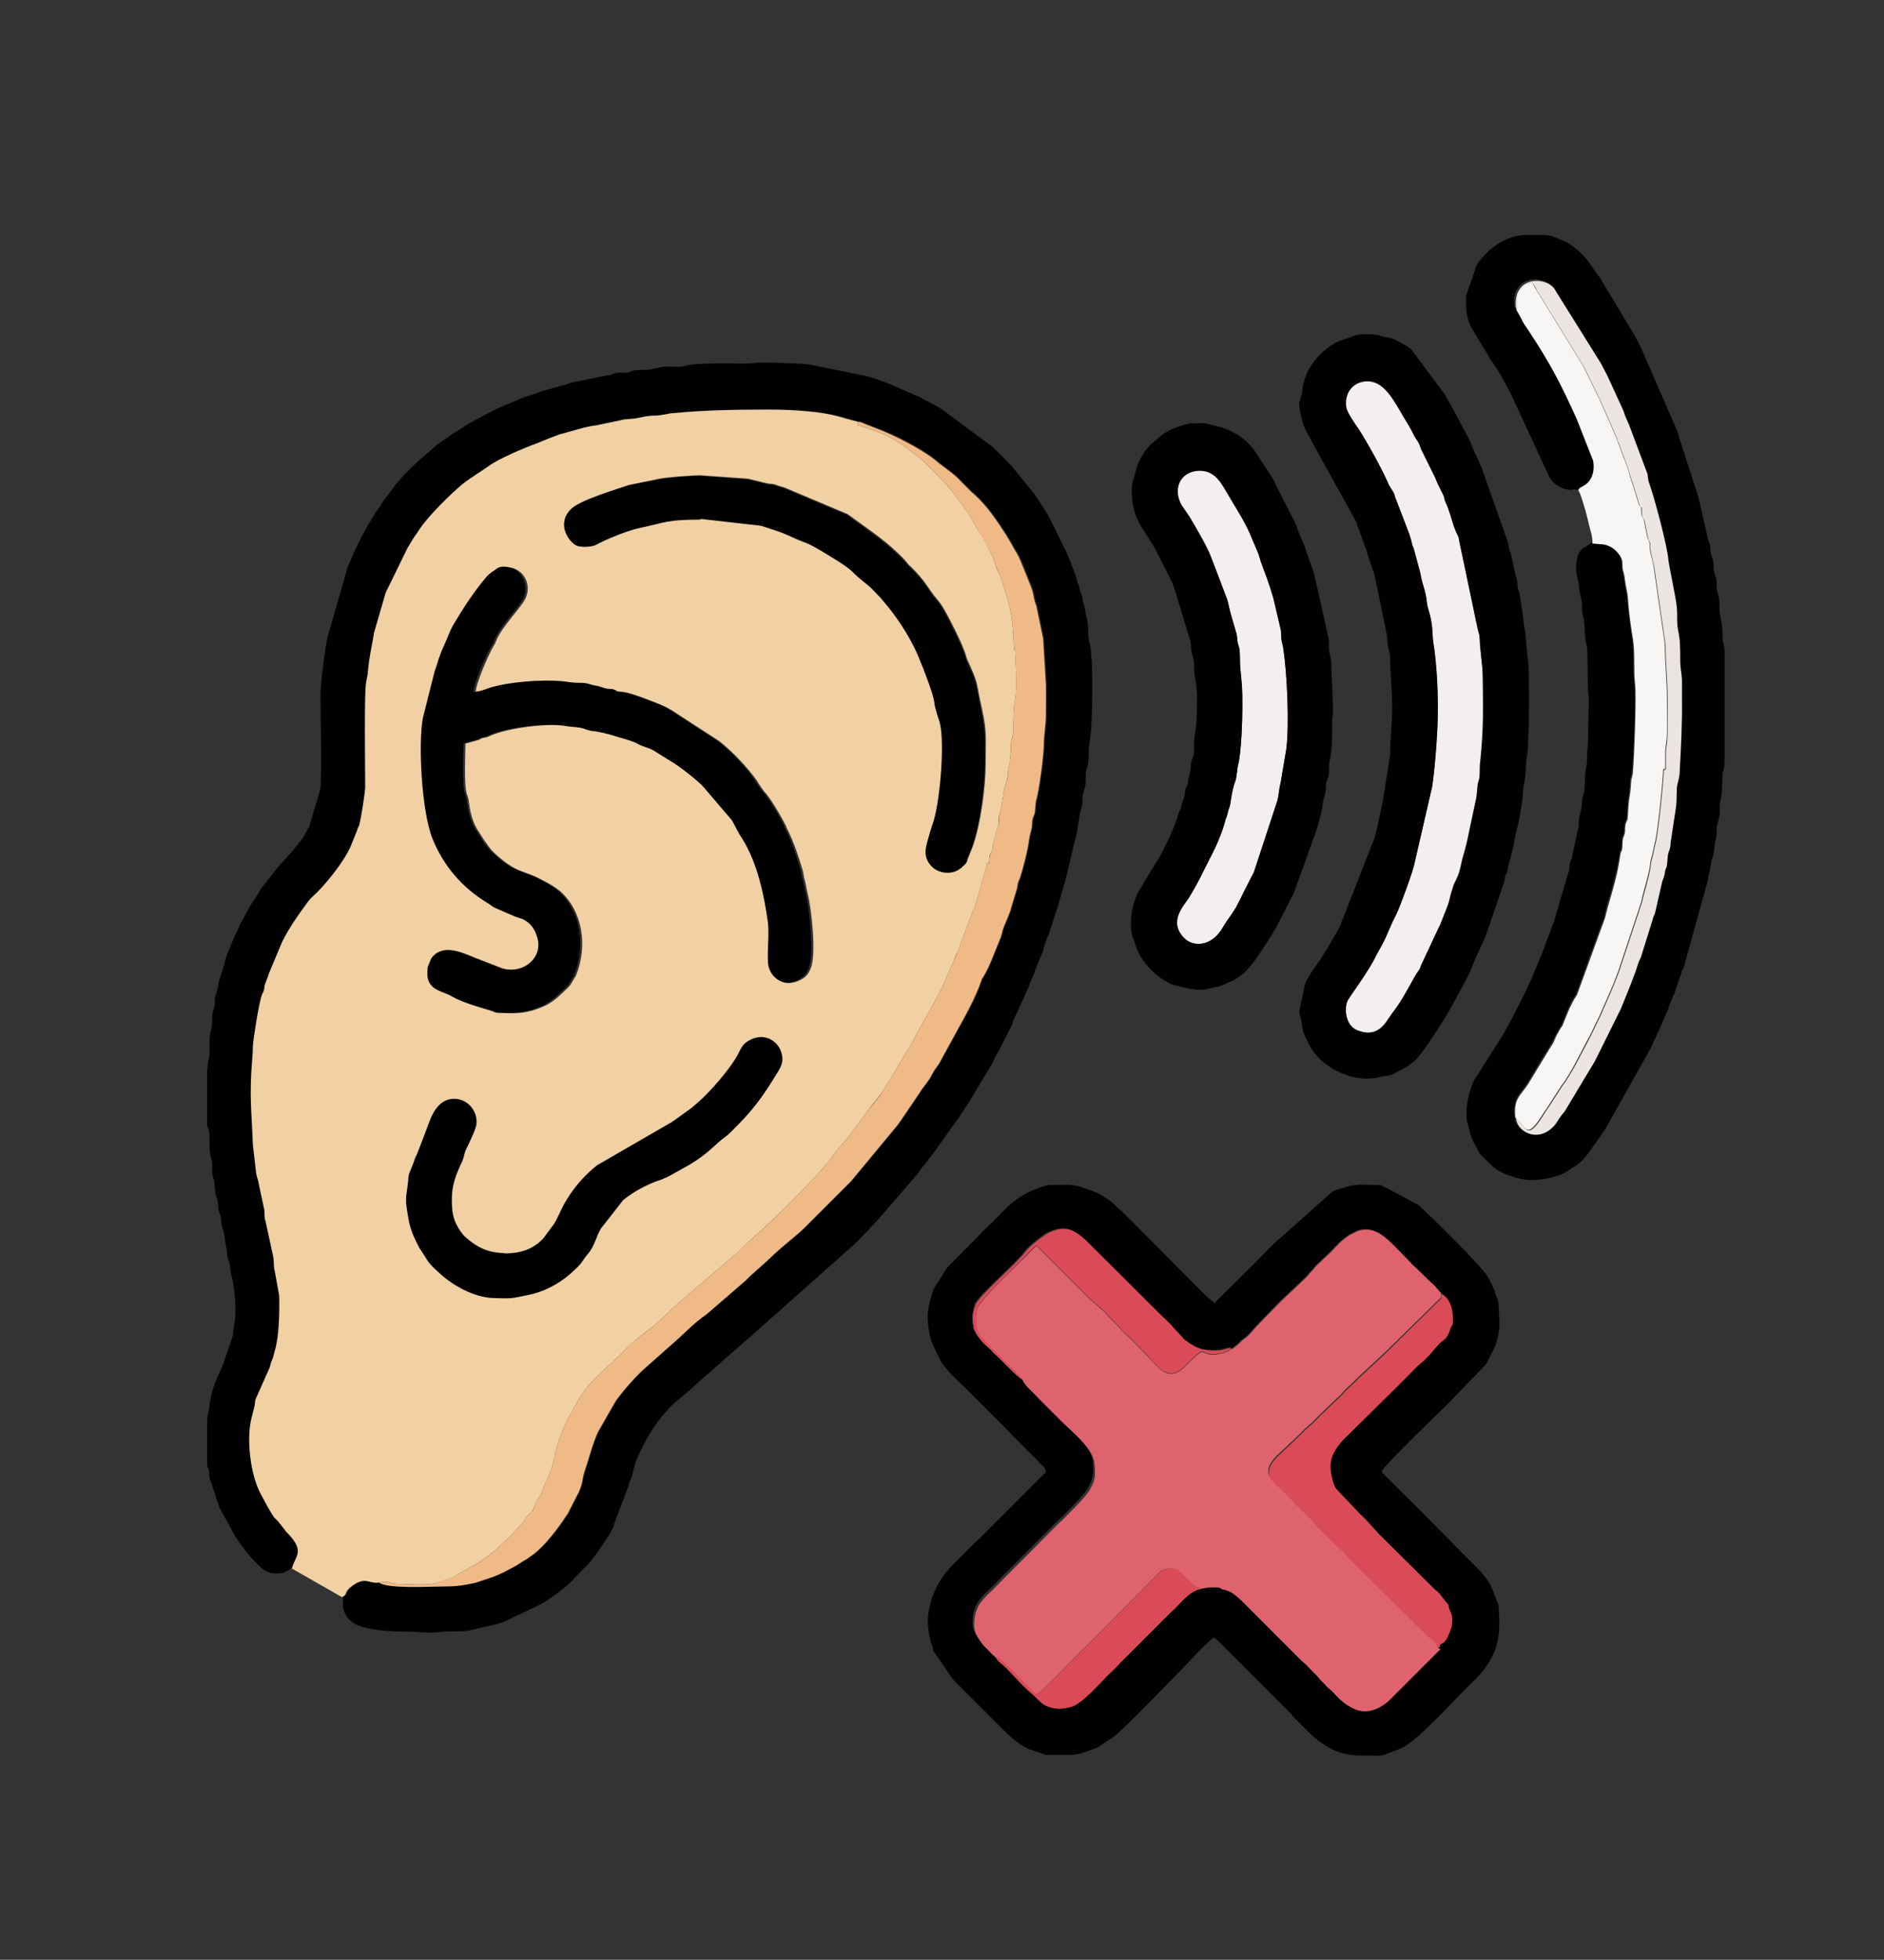 <?xml version="1.0" encoding="UTF-8"?>
<svg id="Layer_1" xmlns="http://www.w3.org/2000/svg" version="1.1" viewBox="0 0 55.2 57.4">
  <rect x="0" y="0" width="55.2" height="57.4" fill="#333333" stroke="none"/>
  <!-- Generator: Adobe Illustrator 29.8.1, SVG Export Plug-In . SVG Version: 2.1.1 Build 2)  -->
  <defs>
    <style>
      .st0 {
        fill: #ebe4e1;
      }

      .st0, .st1, .st2, .st3, .st4, .st5, .st6, .st7 {
        fill-rule: evenodd;
      }

      .st1 {
        fill: #f1d0a4;
      }

      .st2 {
        fill: #f8f6f4;
      }

      .st3 {
        fill: #db4b57;
      }

      .st4 {
        fill: #f4efee;
      }

      .st5 {
        fill: #000100;
      }

      .st6 {
        fill: #df636e;
      }

      .st7 {
        fill: #f0ba87;
      }
    </style>
  </defs>
  <path class="st3" d="M42.22,48.3l.02-.09c.09-.03.12-.06.17-.13.06-.08.17-.38.17-.43.05-.3-.06-.4-.08-.48-.04-.14,0-.1-.09-.2l-.13-.16c-.12-.19-.15-.16-.28-.29-.05-.05-.08-.09-.13-.13l-1.43-1.42c-.2-.2-.35-.4-.55-.58l-.72-.76s0-.01-.01-.02l-.05-.12c-.17-.53-.11-.83.28-1.26l1.57-1.55c.05-.05.07-.08.13-.13.21-.21.38-.4.57-.56.29-.25.43-.46.56-.59.1-.1.17-.09.26-.28.04-.09.04-.13.08-.21.02-.04.04,0,.05-.23,0-.32-.1-.63-.38-.78v.13s-1.54,1.52-1.54,1.52c-.02.02-.02.03-.04.04l-.85.79c-.06.06-.07.08-.15.15-.1.09-.25.23-.33.33l-.65.62c-.07.07-.09.1-.16.17-.04.04-.04.04-.08.07-.06.05-.03.02-.08.07l-.06.06s-.01,0-.02.01l-.09.09c-.06.06-.09.09-.16.16l-.49.46c-.71.64-.19.85.25,1.31.05.06.1.11.16.17l.48.47c.18.17.18.22.32.36l.46.45c.24.19.21.21.39.39l.07.07s.01.01.01.01l2.2,2.17c.11.11.13.09.21.18.17.2,0,.12.15.18h0Z"/>
  <path class="st3" d="M29.99,40.44l-.05-.09s-.01-.01-.01-.02l-.37-.37c-.21-.17-.12-.12-.27-.27l-.07-.07c-.15-.15-.42-.41-.53-.57,0,0,0-.01-.01-.02l-.02-.04c-.07-.13-.1-.61.02-.77.36-.48.82-.89,1.24-1.31.15-.15.3-.32.45-.44l1.4,1.4s.01.01.01.02l.04.04s.01.01.01.01l.52.46s.01.01.02.01c0,0,.01.01.01.02.05.05.04.05.08.09l.32.33c.14.19.24.23.39.39l.38.39s.02.02.03.03c.34.34.63.87,1.15.34.67-.68.37-.32.86-.34.07,0,.38-.05.47-.16,0,0,.01-.01.02-.02-.22.03-.21.08-.49.08-.42,0-.56-.1-.86-.31l-.21-.23c-.09-.09-.16-.18-.26-.28-.11-.11-.18-.16-.27-.26l-2.14-2.13c-.36-.34-.63-.47-1.12-.24-.16.08-.58.41-.67.54-.26.36-1.4,1.32-1.48,1.58-.05.15-.09.27-.07.47,0,.07,0,.07.02.12,0,0,0,.01,0,.02,0,0,0,.01,0,.02,0,0,0,.01,0,.02,0,0,0,.02,0,.02.08.22.27.46.46.6.09.07.05.07.21.21.18.15.62.65.77.71h0Z"/>
  <path class="st3" d="M29.18,48.54c.03.1.12.16.18.23.07.07.11.1.19.17.32.32.42.47.73.73.11.09.26.27.38.33.28.14.51.11.78.04.31-.09.83-.68,1.07-.93.12-.13.24-.22.37-.37l1.46-1.46c.24-.2.48-.56.79-.66.27-.09.36-.08.68-.07-.05-.05-.08-.05-.18-.06-.38-.03-.4.14-.64-.07-.18-.16-.39-.41-.48-.44-.15-.07-.39-.05-.51.05l-1.8,1.82c-.1.1-.2.2-.31.31-.06.06-.09.09-.15.14l-.38.39c-.17.17-.85.87-.98.94-.22-.16-.65-.65-.85-.83-.02-.02-.06-.05-.08-.07,0,0-.04-.04-.04-.04-.12-.12-.08-.12-.21-.14h0Z"/>
  <path class="st4" d="M42.13,20.71c0,.62-.08,1.63-.16,2.27-.02.14-.05.21-.07.32l-.45,1.95c-.03.21-.45,1.32-.53,1.5-.1.2-.16.32-.25.54-.18.43-.24.46-.4.79-.15.31-.5.81-.71,1.1l-.07.11s0,.01-.01.02c-.1.23-.06.72.28.86.43.17.7.02.92-.34l.06-.08s0-.01.01-.02l.19-.26c.24-.34.51-.9.6-1.01.1-.12.06-.13.13-.26l.51-1.09c.04-.09.08-.2.12-.3.13-.34.13-.29.2-.61l.09-.29s.09-.18.13-.28c.07-.18.1-.44.17-.64.03-.11.05-.19.08-.3l.28-1.32c.02-.1.03-.26.04-.37.02-.16.06-.16.06-.32,0-.14,0-.28.02-.4.1-.97.08-1.54.07-2.48,0-.34-.07-.65-.09-1.1,0-.16-.04-.2-.07-.34l-.52-2.48c-.04-.26-.04-.14-.15-.43-.08-.23-.13-.47-.26-.75-.04-.09-.02-.07-.05-.17,0-.03-.16-.29-.25-.54l-.39-.79c-.05-.08-.06-.18-.13-.29-.15-.21-.14-.27-.29-.51-.33-.53-.62-1.23-1.17-1.25-.4-.01-.71.31-.63.78.03.16.28.51.37.64.25.38.67,1.14.85,1.56.04.09,0,.03.06.12.2.31.05.08.2.43l.33.86c.03.07.09.26.1.32.04.19.06.12.09.29l.17.63c.04.3.1.36.16.65.02.12.02.24.06.36.17.54.11.72.16,1.03.09.55.13,1.31.13,1.88h0Z"/>
  <path class="st4" d="M36.4,20.71c0,.37-.03,1.32-.12,1.67-.04.15-.04.39-.09.51-.1.25-.14.68-.16.73-.04.11-.03.06-.07.23-.02.1-.05.12-.07.22-.07.3-.27.75-.42,1.03-.25.48-.28.6-.62,1.17-.14.23-.65.71-.15,1.21.27.27.81.24,1.13-.32.07-.12.15-.23.24-.36.03-.04.04-.06.06-.09.15-.22.24-.44.36-.68l.22-.43s0,0,.03-.06l.69-2.1c.04-.16.04-.34.09-.51l.17-1.01c.09-.74.02-2.22-.09-2.94-.02-.11-.04-.16-.05-.24-.02-.09,0-.19-.02-.29l-.22-.94c-.15-.52-.24-.7-.37-1.08-.03-.09-.04-.14-.07-.23-.06-.17-.12-.27-.18-.42-.17-.43-.4-.79-.62-1.16-.26-.42-.42-.87-.94-.85-.52.01-.79.51-.51,1.02l.24.35c.16.27.5.84.62,1.16l.48,1.26c.04.17.07.32.12.48l.13.45c.03.07.03.15.04.24.02.15.04.16.06.25.03.15.01.41.03.58.05.55.06.51.06,1.13h0Z"/>
  <path class="st5" d="M8.58,45.95c.07-.37.42-.5-.12-1.05-.04-.05-.07-.08-.11-.13l-.18-.23c-.14-.13-.09-.09-.2-.25-.13-.2-.19-.33-.31-.56-.29-.55-.41-1.58-.26-2.21.03-.12.07-.26.09-.36.01-.06.01-.13.03-.19l.4-.9c.02-.06.03-.1.05-.17.02-.06.04-.08.06-.15.02-.07.03-.12.05-.19.14-.44.15-1.1.13-1.62l-.13-.72c-.03-.13-.02-.26-.04-.4l-.23-1.06c-.04-.13-.01-.28-.05-.4l-.15-.7c-.02-.15-.06-.17-.08-.35l-.09-.78c-.03-1.04-.1-1.43-.02-2.52,0-.12.01-.26.02-.39.01-.2.17-1.24.26-1.48.03-.1.04-.06.06-.14.02-.08.01-.12.04-.2.03-.08.08-.2.11-.3l.39-.93c.19-.38.44-.74.68-1.07.05-.07.14-.19.19-.23.38-.34.91-1,1.13-1.48l.19-.47c.03-.11.03-.07.06-.15.05-.13.18-.98.18-1.13,0-.47-.02-2.64.02-3.01.02-.16.05-.23.06-.37.04-.47.11-.69.18-1.14l.34-1.17.64-1.31c.05-.1.11-.18.17-.28.06-.1.1-.15.17-.25.25-.39.92-1.05,1.27-1.34.23-.19.61-.41.77-.53.28-.21,1.06-.55,1.4-.66l.39-.16c.09-.03.23-.09.3-.11.28-.07.79-.24,1.06-.26l.71-.15c.12-.04.28-.03.41-.05.16-.02.26-.05.38-.07.31-.04.12.02.57-.06.06-.01.15-.02.21-.03.84-.08,1.65-.09,2.52-.1.71,0,1.69.02,2.37.22.22.07.46.12.68.19.25.1.45.17.68.27.39.16,1.12.55,1.45.84.19.17.48.34.73.61l.31.31s.01.01.02.01l.03.03c.38.34.65.75.93,1.18.12.19.22.39.34.58.09.14.31.74.4.96.09.21.07.35.15.54l.2.96.08,1.33c0,.31,0,.61,0,.92,0,.31-.06.56-.06.86,0,.29-.14,1.31-.22,1.62-.04.14-.02.25-.05.4-.02.07-.05.11-.06.17-.02.07-.01.15-.02.22-.02.12-.06.22-.08.36-.03.28-.18.86-.27,1.14-.02.07-.04.08-.06.15-.02.08-.01.13-.04.2l-.16.53c-.03.16-.2.49-.25.66-.02.09-.02.11-.05.19l-.07.17c-.14.34-.26.7-.46,1.02-.03.05-.01.01-.04.08-.18.53-.48,1.05-.75,1.54l-.34.62c-.06.1-.1.2-.16.29-.08.12-.11.14-.19.29-.12.24-.25.35-.37.55l-.55.81c-.04.05-.06.1-.1.14l-1.36,1.64-1.38,1.38c-.32.3-.67.56-.98.86-.26.25-.48.42-.73.67l-1.1.95c-.06.05-.06.06-.13.1-.27.18-.51.42-.73.64l-.97.86c-.28.24-.65.66-.87.97l-.51.89c-.15.29-.3.84-.41,1.19-.07.21-.05.38-.22.7l-.23.45s-.02.05-.04.08c-.03.05-.02.02-.05.07-.22.35-.62.87-.96,1.12l-.21.15s-.01,0-.02.01-.01,0-.02.01l-.16.1c-.05.03-.09.06-.15.09-.19.1-.41.22-.62.3l-.51.17c-.42.08-.59.1-1.06.11-.24,0-1.53.07-1.75-.11-.27.05-.38-.14-.68.02-.06.03-.19.12-.24.18-.1.12-.05.16-.18.23,0,.2-.02.33.06.48l.02.04c.05.08,0,0,.04.07.03.04.1.1.13.13.33.27,1.27.29,1.67.29.31,0,.59.06.93.01.31-.05.63.02.92-.06.21-.06.72-.14.97-.25l1.01-.48s.05-.02.08-.04c.29-.18.57-.38.82-.61l.63-.65s0-.01.01-.02l.15-.2c.17-.26.36-.5.49-.78,0,0,0-.01,0-.02,0,0,0-.01,0-.02l.44-1.16c.03-.16.02-.07.06-.18.07-.18.09-.38.17-.57.27-.63.58-1.15,1.07-1.63,0,0,.01-.01.01-.01l.05-.04s.04-.04.08-.07l.39-.33c.06-.05.08-.08.14-.13l1.5-1.32s.01,0,.02-.01l3.05-2.71c.06-.05.08-.07.14-.13l.35-.36s.02-.03.03-.03c0,0,.01-.01.01-.02l.28-.29s.01-.01.01-.02l1.09-1.26s0-.01.01-.02l.08-.1c.04-.06.05-.08.1-.14.06-.07.05-.05.11-.13.07-.11.14-.18.22-.29l.63-.89s.02-.03.03-.03l.25-.38s.02-.03.05-.07l.69-1.15c.04-.06.05-.09.08-.16l.18-.33s.02-.03.02-.04c0,0,0-.01.01-.02l.34-.67s0-.01,0-.02c0,0,0-.01,0-.02l.48-1.06c.02-.06,0-.03.03-.09l.14-.33s0-.02,0-.02l.25-.61c.02-.06,0-.04.02-.1l.09-.26c.03-.08,0,0,.04-.08l.24-.74c.03-.08.01,0,.04-.11.02-.06.02-.12.05-.19l.08-.28c.12-.34.33-1.37.37-1.47.07-.18.11-.71.16-.85.07-.21.04-.2.06-.44.02-.13.08-.22.09-.39,0-.08,0-.16,0-.24,0-.1.03-.14.05-.22.03-.15.04-.26.04-.44,0-.23.03-.29.05-.45.05-.35.08-1.94.02-2.38-.01-.08,0-.14-.02-.22,0-.07-.04-.16-.05-.22-.03-.2,0-.45-.06-.65-.04-.13-.04-.28-.09-.41-.04-.1-.02-.08-.04-.2-.01-.08-.04-.11-.06-.17-.03-.1-.01-.11-.06-.21-.05-.12-.02-.06-.05-.18l-.21-.56c-.04-.07-.04-.09-.07-.17l-.53-1.07c-.16-.26-.32-.53-.51-.77l-.59-.72c-.09-.1-.16-.16-.25-.26l-.32-.31s-.01-.01-.02-.01l-1.48-1.1s-.01,0-.02-.01l-.56-.3s-.03-.02-.04-.02l-.85-.37c-.08-.03-.08-.04-.17-.07-.2-.06-.36-.14-.56-.18l-1.63-.33c-.23-.04-1.2-.06-1.43-.06-.18,0-.27.03-.47.03-.42,0-1.31-.03-1.68.05-.09.02-.11.03-.2.04-.16.01-.34-.01-.5,0l-.4.08c-.16.03-.33,0-.47.03-.1.02-.12.04-.18.06-.08.02-.15,0-.23,0-.19,0-.22.08-.42.09l-1.01.21c-.37.13-.75.19-1.11.34l-.2.06c-.05.02-.06.02-.08.03,0,0-.03.01-.04.02,0,0-.01,0-.02,0l-.73.31s-.02.01-.08.04l-.68.36s-.03.02-.04.02l-.45.29s-.01,0-.02.01c0,0-.01,0-.02.01l-.44.31s-.01,0-.02.01l-.11.1c-.38.33-.44.36-.87.8-.06.06-.06.07-.11.13-.04.05-.07.07-.11.12-.05.05-.06.08-.1.14l-.32.42s0,.01-.01.02c0,0,0,.01-.01.02l-.02.04s-.02.03-.05.07c-.04.05-.08.11-.11.15-.02.04-.02.03-.04.08-.03.05-.02.04-.05.07-.01.02-.02.04-.04.08-.03.05-.03.04-.06.09-.21.35-.38.72-.54,1.09l-.09.21s0,.01,0,.02l-.56,1.94c-.08.28-.22,1.44-.22,1.74,0,.46.04,2.29,0,2.7,0,.11-.04.14-.05.22l-.28.94-.18.32s0,.01-.01.02l-.25.31s-.01.01-.01.02l-.35.39s-.01.01-.01.01l-.03.03s-.07.08-.11.13l-.43.55c-.05.06-.05.07-.09.14l-.1.16s-.06.1-.1.14l-.38.69s0,.01,0,.02l-.16.34c-.09.22-.21.47-.27.71-.01.05,0,.07-.03.12l-.11.36c-.06.16-.04.25-.1.41-.07.17-.02.25-.06.41-.02.07-.03.08-.05.18-.03.15,0,.33-.04.47-.03.1-.02.06-.04.19-.03.2.02.54-.05.75-.01.04-.02.16-.03.32v1.54s0,0,0,0c.02.16.03.04.05.18.04.22,0,.48.04.71.02.09.04.13.05.21.02.19-.02.29.04.47.05.15.04.26.06.42,0,.05.04.13.05.18.04.12.02.09.03.24.01.17.08.2.09.39,0,.18.07.26.09.42.04.38.06.29.09.62.01.12.03.1.06.21.04.14.02.26.07.41.08.23.15,1.06.08,1.34-.03.14-.02.29-.06.42l-.25.73s0,.01,0,.02l-.22.5c-.09.2-.19.58-.21.8-.03.29-.06.03-.06.68v1c.01.15.02.05.05.17.02.08,0,.13.02.22l.28.85c.02.05,0,0,.04.08l.44.8c.17.26.38.54.6.76,0,0,.01.01.01.01l.18.17c.16.13.36.16.59.12.09-.02.24-.12.32-.18h0Z"/>
  <path class="st5" d="M36.08,39.5l.19-.15c.07-.07.09-.1.19-.17.15-.11.24-.24.35-.36.23-.23.46-.47.7-.72l.73-.69c.06-.06.1-.12.17-.19.07-.07.1-.12.17-.19l.38-.36c.26-.26.26-.3.56-.51l.24-.12c.43-.14.74.11,1.01.37l.56.57s0,.01.01.02l.14.13c.13.12.23.23.36.35.07.07.12.11.18.17l.17.2c.28.15.38.46.38.78,0,.23-.03.19-.05.23-.04.08-.04.13-.08.21-.09.19-.16.18-.26.28-.13.13-.27.34-.56.59-.19.16-.35.35-.57.56-.06.06-.08.09-.13.13l-1.57,1.55c-.39.43-.44.73-.28,1.26l.05.12s0,.01.01.02l.72.76c.2.17.35.37.55.58l1.43,1.42c.05.05.08.08.13.13.13.13.15.1.28.29l.13.16c.1.1.05.05.09.2.02.08.13.18.08.48,0,.05-.11.35-.17.43-.05.07-.08.1-.17.13l-.02.09-1.46,1.46c-.12.12-.29.24-.44.3-.2.08-.42.09-.62,0-.28-.13-.43-.26-.62-.48-.11-.12-.11-.08-.29-.28-.04-.04-.05-.05-.09-.09-.07-.08-.11-.13-.18-.2-.13-.13-.23-.24-.38-.37l-1.66-1.66c-.07-.08-.32-.3-.4-.34-.1-.04-.14-.07-.27-.09-.32,0-.41-.02-.68.07-.31.1-.55.46-.79.66l-1.46,1.46c-.13.15-.25.25-.37.37-.24.24-.76.84-1.07.93-.27.07-.49.1-.78-.04-.12-.06-.27-.24-.38-.33-.31-.26-.41-.4-.73-.73-.07-.07-.11-.11-.19-.17-.07-.06-.15-.13-.18-.23-.06-.02-.17-.15-.22-.2-.08-.08-.15-.13-.21-.23-.14-.21-.25-.32-.21-.69.06-.52.38-.68.73-1.06l1.67-1.68c.2-.17.89-.87.98-1.05.15-.3.16-.37.14-.76-.03-.47-.67-.95-.99-1.27l-.67-.67c-.14-.15-.38-.35-.42-.48-.15-.06-.59-.55-.77-.71-.16-.14-.12-.14-.21-.21-.18-.15-.38-.38-.46-.6,0,0,0-.02,0-.02,0,0,0-.01,0-.02,0,0,0-.01,0-.02,0,0,0-.01,0-.02-.02-.05-.02-.06-.02-.12-.01-.2.03-.31.07-.47.07-.25,1.22-1.21,1.48-1.58.1-.13.51-.47.67-.54.48-.23.76-.09,1.12.24l2.14,2.13c.1.1.17.16.27.26.1.1.17.19.26.28l.21.23c.3.22.44.31.86.31.28,0,.27-.06.49-.08h0ZM40.39,51.42h-.43c-.4,0-.67-.04-1.02-.23-.21-.12-.39-.25-.56-.42l-.12-.12s-.04-.04-.06-.06l-.33-.33s-.01-.01-.01-.02c0,0-.01-.01-.01-.02,0,0-.01-.01-.01-.01l-2.08-2.08s-.03-.04-.06-.06l-.13-.11c-.23.16-.77.75-1,.99-.42.42-1.49,1.55-1.94,1.92l-.48.32-.48.17s-.14.03-.25.04h-.75s-.02,0-.03,0l-.46-.16s-.01,0-.02,0c-.04-.02-.02-.01-.07-.04-.03-.02-.05-.02-.08-.04-.2-.11-.33-.23-.49-.37-.05-.05-.07-.07-.12-.12l-1.22-1.22c-.09-.09-.16-.16-.25-.25l-.58-.84s0-.02,0-.02l-.02-.07s0-.01,0-.02c-.12-.26-.18-.76-.12-1.05l.09-.38c.06-.16.14-.36.24-.51.07-.1.11-.18.2-.28.03-.03.04-.05.07-.08,0,0,.01-.01.01-.02l.25-.25s.01-.01.01-.01l.07-.07s.01-.01.01-.01c0,0,.01-.01.01-.01l.45-.45s.01-.01.02-.01l.76-.76s.01-.01.01-.01l1.16-1.16s0-.02.07-.05c0-.17-.1-.2-.2-.31-.01-.02-.03-.04-.04-.05l-.73-.73s-.01-.01-.01-.01l-.07-.07s-.01-.01-.01-.02c-.02-.02-.05-.05-.06-.06l-.45-.45s-.04-.04-.06-.06l-.73-.73c-.25-.24-.52-.48-.71-.77,0,0,0-.01-.01-.02,0,0,0-.01-.01-.02l-.22-.46c-.1-.22-.15-.59-.15-.83s.1-.58.18-.8l.39-.62s.03-.03.06-.06l.93-.94s.01-.01.01-.02c0,0,.01-.01.01-.01l.26-.25s.01-.01.02-.01l.29-.3s.01-.01.01-.01l.16-.16s.01-.01.01-.01c.16-.16.35-.29.55-.4.12-.07.55-.25.67-.25.38,0,.67-.04.95.06.27.1.47.14.72.32,0,0,.01,0,.02.01,0,0,.01,0,.02.01l.18.14s.07.07.12.12c.03.02.04.04.06.06,0,0,.01.01.02.01,0,0,.01.01.02.01l.27.27.06.06h.01s.06.07.06.07c0,0,.01.01.01.01,0,0,.01.01.01.01l2,2.01s.02.03.03.03l.14.13s.01.01.02.01l.03.03s.08.06.12.09c.02-.03.02-.04.05-.07l.12-.12s.03-.03.06-.06l.88-.87h.01s.03-.05.06-.07l.41-.42s.02-.02.06-.06l.21-.2h.01s1.56-1.39,1.56-1.39c.15-.08.28-.1.44-.15.29-.1.65-.05.96-.05.08,0,.04.03.17.07l.95.51c.28.24,1.5,1.45,1.82,1.83l.03.03c.15.17.27.36.35.57.04.1.03.04.06.15.02.05,0,.04.03.09.05.13.06.13.07.29.02.51.07.67-.1,1.18l-.25.49c-.05.08,0,0-.05.07l-1.08,1.12c-.11.11-1.94,1.87-1.94,1.98,0,.08.02.05.06.09,0,0,.01.01.01.02l.88.87s.01.01.01.01l.06.06s.02.02.03.03l1.86,1.88c.31.37.32.49.46.85.04.12.04.04.05.19.04.65.04,1.13-.35,1.7-.18.27-.41.47-.64.7-.45.45-1.36,1.47-1.87,1.72l-.47.18c-.06.02-.12.03-.19.04h0Z"/>
  <path class="st5" d="M46.24,14.35c.03-.08.04-.06.16-.13.25-.15.33-.44.28-.73l-.48-1.22c-.46-1.02-.77-1.62-1.39-2.56-.07-.11-.14-.21-.2-.31-.02-.03-.02-.05-.04-.08,0,0,0-.01-.01-.02l-.11-.2-.07-.11s-.02-.11-.02-.14c0-.79.84-.79,1.12-.46l1.38,2.21s0,.01.01.02l.11.21s.09.17.1.2l.44.96c.03.08.05.14.08.22.03.06.06.12.08.18l.54,1.44c.02.09,0,.15.04.24.15.4.55,1.88.57,2.25.01.17.23,1.17.25,1.42.02.18,0,.38.02.56.02.15.06.3.07.48.01.19,0,.38.01.56,0,.16.04.34.05.5.01.18,0,.38,0,.57,0,.78-.04,1.46-.07,2.2-.01.19-.07.28-.08.47,0,.18,0,.37-.03.55l-.15.99c-.01.29-.07.24-.09.47-.03.41-.04.17-.09.47-.02.11-.04.12-.07.22l-.21.92c-.02.07-.03.03-.07.19l-.34,1.09c-.03.09-.06.08-.08.18-.08.28-.33.89-.47,1.24-.02.05-.06.15-.09.2l-.7,1.41s0,.01-.01.02l-.89,1.48c-.04.05-.08.09-.12.15-.11.15-.11.2-.24.32-.46.43-1.04.12-1.06-.28-.05-.56.16-.64.37-.97l.65-1.07s.04-.07.07-.11c.04-.06.01-.02.05-.1.1-.22.22-.39.24-.44l.2-.49c.03-.07.03-.05.06-.12.03-.06.02-.05.05-.1.04-.08.09-.14.12-.2l.82-2.25c.07-.38.32-1.05.41-1.62.08-.48.05-.21.09-.4.01-.06.01-.11.01-.18.01-.17.03-.13.06-.25.03-.11,0-.21.04-.32.03-.09.05-.03.06-.27.03-.61.06-.39.09-.92,0-.17.03-.12.05-.26.05-.39.12-2.23.07-2.6-.05-.41,0-.91-.06-1.31-.06-.36-.11-.79-.15-1.19-.02-.22-.07-.34-.09-.58-.02-.14-.04-.19-.06-.29-.02-.09,0-.22-.03-.3-.03-.1-.17-.28-.31-.36-.19-.1-.3-.08-.55-.11-.17.18-.44.1-.45.75,0,.21.06.32.08.51.04.36.07.36.09.5.01.1,0,.19.01.29.01.1.04.12.05.24.02.16.02.39.04.55.02.09.04.16.05.25.03.39,0,1.11.05,1.47l-.02,1.15c0,.24-.03.35-.03.56,0,.3-.04.31-.06.54-.01.19,0,.38-.04.55-.03.13-.04.08-.05.25,0,.2-.07.34-.09.51-.01.12,0,.22-.03.3l-.16.73c-.01.13-.04.13-.07.23-.03.1,0,.15-.04.26l-.44,1.49s-.02.04-.04.1l-.24.65s-.03.06-.04.11l-.36.86c-.03.07-.02.03-.05.1l-.09.2c-.04.09-.06.12-.1.2l-.2.39s0,.01-.01.02l-.05.1s-.03.05-.05.1l-.16.29c-.15.29-.35.55-.51.83l-.42.65s0,.01-.01.02l-.08.19c-.11.35-.15.51-.14.9,0,.17.03.13.05.25l.09.33s0,.01,0,.02l.23.43s0,.01.01.02c0,0,0,.01.01.02l.39.38s.05.04.08.06l.09.06s.04.02.06.03c0,0,.01,0,.02.01.16.08.31.12.48.17.39.12,1.01.02,1.39-.17l.44-.3c.12-.12.17-.19.27-.32l.39-.56s.02-.03.04-.05l1.35-2.4c.04-.08.06-.13.09-.2l.19-.41c.04-.09.06-.14.1-.23l.15-.35s0-.01,0-.02l.12-.3c.02-.06,0-.01.03-.06l.05-.13s0-.02,0-.02l.18-.51c.03-.12,0,0,.04-.1.04-.08.02-.02.04-.11l.69-2.49c.02-.21.06-.2.09-.5.01-.1.04-.13.07-.23s0-.17.08-.51c.02-.07.02-.17.02-.27,0-.18.09-.29.09-.5,0-.1-.01-.19.01-.28.07-.27.05-.52.07-.82.02-.19.06-.03.06-.56v-3.08s0-.03,0-.04c-.03-.14-.06-.19-.06-.39,0-.36-.09-.54-.09-.8,0-.12,0-.22-.02-.3-.03-.14-.05-.14-.06-.24-.01-.09,0-.19-.01-.29-.01-.07-.05-.14-.07-.23-.02-.1,0-.18-.02-.28-.01-.08-.05-.16-.07-.23-.02-.1,0-.16-.03-.27-.02-.1-.06-.13-.07-.23l-.22-.97c-.03-.1-.03-.13-.06-.24l-.63-1.95s0-.01-.01-.02l-1.01-2.32s-.03-.06-.03-.06l-.02-.04s-.01-.03-.03-.06c-.03-.06-.03-.06-.05-.1l-.04-.08s0-.01-.01-.02l-.98-1.63s0-.01-.01-.02l-.07-.11s-.02-.03-.03-.03l-.27-.39c-.17-.24-.4-.44-.65-.59l-.42-.18c-.11-.03-.27-.04-.42-.04h-.3c-.36,0-.6.09-.91.28l-.2.15c-.14.13-.28.28-.39.44l-.31.9c-.02.34,0,.63.13.91l.5.83c.03.05.03.04.05.09.03.05.02.04.06.09.29.4.37.62.56.95l1.14,2.46s.06.08.06.09c.12.14.29.24.47.27.16.03.13-.02.24,0h0Z"/>
  <path class="st5" d="M42.18,27.12l-.51,1.09c-.07.12-.03.13-.13.26-.09.11-.36.67-.6,1.01l-.19.26s0,.01-.01.02l-.06.08c-.21.36-.49.52-.92.34-.34-.14-.38-.63-.28-.86,0,0,0-.01.01-.02l.07-.11c.2-.3.55-.79.71-1.1.16-.33.22-.36.4-.79.1-.23.15-.34.25-.54.09-.17.5-1.28.53-1.5l.45-1.95c.02-.11.05-.18.07-.32.09-.64.16-1.65.16-2.27,0-.57-.04-1.33-.13-1.88-.05-.31.01-.49-.16-1.03-.04-.12-.03-.24-.06-.36-.06-.29-.11-.35-.16-.65l-.17-.63c-.04-.17-.05-.1-.09-.29-.01-.06-.07-.25-.1-.32l-.33-.86c-.14-.34,0-.12-.2-.43-.05-.09-.02-.03-.06-.12-.18-.41-.61-1.18-.85-1.56-.09-.13-.34-.48-.37-.64-.08-.47.23-.79.63-.78.55.01.83.72,1.17,1.25.15.24.14.29.29.51.08.11.08.21.13.29l.39.79c.09.25.25.51.25.54.03.09,0,.08.05.17.13.28.17.52.26.75.11.3.11.17.15.43l.52,2.48c.02.14.06.19.07.34.02.45.08.76.09,1.1.01.95.03,1.52-.07,2.48-.01.12-.01.26-.02.4,0,.16-.04.16-.06.32-.02.11-.02.27-.04.37l-.28,1.32c-.03.1-.05.19-.08.3-.06.2-.1.47-.17.64-.04.1-.11.23-.13.28l-.09.29c-.08.31-.07.27-.2.61-.04.1-.08.21-.12.3h0ZM38.06,11.77c0,.2.1.67.22.88l1.48,2.68s0,.01,0,.02c0,0,0,.01,0,.02l.28.76c.07.28.21.57.26.84l.34,1.65c0,.13.01.2.03.32.02.14.06.14.06.33,0,.51.06.91.06,1.43s-.06.9-.06,1.4l-.22,1.41c-.04.12-.15.76-.24,1.04l-.98,2.5s0,.01-.01.02c0,0,0,.01,0,.02l-.08.15c-.2.35-.4.71-.63,1.03-.12.17-.27.38-.34.58l-.16.76c0,.13.01.09.04.2.06.25.01.3.15.59l.12.24c.13.23.31.42.53.57.05.03.1.07.14.1l.3.14c.32.14.75.19,1.1.09.1-.03.08-.01.2-.03.14-.02.25-.1.38-.16.16-.08.34-.19.47-.33.03-.03.03-.03.06-.06l.25-.34s.04-.06.06-.09c.02-.03.02-.03.05-.07l.06-.09s0-.01.01-.02l.27-.41c.06-.1.12-.2.18-.3l.35-.63c.12-.25.27-.48.36-.74.12-.32.3-.62.41-.95.03-.08.04-.1.06-.17l.44-1.28c.04-.1.01-.09.04-.2.02-.08.04-.05.07-.17.02-.1,0-.1.04-.2l.06-.21c.02-.17.07-.22.09-.39.03-.28.13-.53.17-.81l.07-.43c.02-.1.02-.34.04-.43.09-.35.05-.7.1-.88.07-.28.07-2.54.03-2.81l-.05-.45c0-.07-.03-.36-.04-.43-.05-.23-.05-.45-.09-.62l-.06-.41c-.02-.12-.05-.13-.06-.21-.02-.11,0-.2-.05-.31l-.15-.68c-.02-.08-.05-.11-.06-.18-.02-.09,0-.11-.04-.2l-.76-2.15s0-.02-.04-.08c0,0,0-.01-.01-.02l-.02-.04s0-.01,0-.02l-.18-.39s0-.01,0-.02l-.11-.25s0-.01-.01-.02l-.43-.81s-.02-.03-.02-.04l-.25-.44s0-.01-.01-.02l-.99-1.33-.18-.12c-.14-.09.11.07-.04-.02-.12-.07-.3-.17-.43-.19-.12-.03-.08,0-.19-.04-.19-.07-.61-.09-.81-.02-.19.07-.41.13-.6.23l-.18.12c-.26.2-.46.43-.61.73l-.08.21s0,.02,0,.02c-.08.22-.04.22-.08.42-.02.08-.05.1-.05.19h0Z"/>
  <path class="st5" d="M37.52,22.93c-.04.17-.05.35-.09.51l-.69,2.1c-.03.06,0,.02-.03.06l-.22.43c-.13.24-.21.46-.36.68-.02.03-.03.05-.06.09-.09.13-.17.24-.24.36-.31.56-.85.6-1.13.32-.5-.5.02-.98.15-1.21.34-.57.37-.69.62-1.17.15-.28.34-.73.42-1.03.02-.1.05-.12.07-.22.04-.17.03-.11.07-.23.02-.05.06-.48.16-.73.05-.12.05-.36.09-.51.09-.35.12-1.3.12-1.67,0-.62-.01-.58-.06-1.13-.02-.17,0-.43-.03-.58-.02-.09-.04-.1-.06-.25,0-.09-.01-.17-.04-.24l-.13-.45c-.05-.16-.07-.31-.12-.48l-.48-1.26c-.12-.31-.46-.88-.62-1.16l-.24-.35c-.29-.51-.01-1.01.51-1.02.52-.01.68.43.94.85.22.37.45.72.62,1.16.06.15.11.25.18.42.03.09.04.14.07.23.13.37.22.56.37,1.08l.22.94c.01.09,0,.19.02.29.01.08.04.13.05.24.11.72.18,2.2.09,2.94l-.17,1.01h0ZM33.16,14.38l.02.34c.04.23.11.44.22.64,0,0,0,.01.01.02l.4.63s0,.01.01.02l.52,1.02c.03.07.04.12.07.19l.47,1.55c.03.1.01.12.02.22,0,.09.03.15.05.22.06.2.02.45.07.67.08.33.05.96.03,1.32l-.06.45c-.02.18.02.32-.03.48-.02.07-.05.12-.06.18-.03.2,0,.21-.07.43-.02.08-.01.11-.03.2-.02.08-.05.09-.07.17-.03.11,0,.12-.04.23l-.06.18c-.03.16-.06.16-.1.29-.13.44-.35.89-.57,1.3l-.32.51s0,.01-.01.02l-.32.54s0,.01,0,.02c-.15.34-.22.75-.15,1.13.02.12.03.1.06.18.06.18.11.34.21.5.19.31.45.55.76.73,0,0,.03.02.04.02.14.08.29.1.45.14.24.06.52.11.77.03.12-.04.26-.04.38-.1l.27-.12s.03,0,.06-.03c.31-.16.53-.45.72-.73l.25-.38c.05-.08.1-.16.15-.24.05-.08.09-.15.14-.24l.47-.92s.01-.03.02-.04l.66-1.83c.06-.2.18-.61.19-.79.01-.16.04-.15.07-.29.03-.13,0-.22.04-.35.04-.14.07-.13.07-.31,0-.17,0-.22.03-.36.07-.32.06-.71.06-1.07,0-.17.03-.2.03-.35l-.06-1.46c-.02-.11-.05-.19-.06-.3-.01-.14.01-.24-.02-.37l-.38-1.7c-.02-.07-.03-.1-.04-.17l-.09-.27c-.03-.1-.03-.06-.05-.13l-.08-.22s0-.01,0-.02l-.07-.2c-.02-.05,0,0-.03-.06l-.18-.44s0-.01,0-.02c-.03-.07-.02-.06-.05-.12l-.59-1.16s-.02-.03-.02-.04c0-.02-.02-.04-.03-.06,0-.02-.02-.04-.03-.06l-.53-.81s0-.01-.01-.02l-.23-.25s-.01-.01-.02-.01c-.23-.21-.54-.36-.85-.43-.47-.11-.17-.08-.76-.08-.09,0-.42.12-.52.16-.1.04-.08.03-.16.08-.05.03-.08.04-.13.08l-.37.31c-.16.18-.28.36-.37.58l-.15.53c-.01.09-.02.12-.02.22h0Z"/>
  <path class="st5" d="M13.88,20.26c-.02-.22.36-1.06.49-1.29.07-.12.06-.09.12-.24.17-.4.75-.98.85-1.22.17-.4-.06-.81-.41-.89-.32-.07-.39,0-.51.08l-.03.02s-.01,0-.02.01c-.08.06-.12.09-.19.17-.36.44-.68.92-.97,1.41-.1.17-.15.35-.24.54-.21.46-.22.62-.29.78l-.35,1.39c-.13.73-.04,2.73.28,3.53.33.82.89,1.45,1.6,1.88.09.05.12.1.21.14l.48.21c.09.04.16.06.26.1.1.03.05.01.13.05.19.1.31.26.38.48.23.68-.5,1.17-1.09.91l-.75-.29c-.38-.16-.94-.41-1.26.04l-.1.25c-.01.08-.01.23,0,.31.08.38.44.4.7.54.29.17.81.32,1.15.42.14.04.11.06.29.07.51.02.77.01,1.23-.18.31-.13.5-.34.75-.57.08-.07.11-.15.18-.27.05-.08.03-.03.06-.11.33-.83.2-1.84-.49-2.45,0,0-.01,0-.02-.01-.18-.15-.37-.24-.58-.35-.45-.23-.67-.17-1.23-.67-.16-.15-.21-.19-.33-.38-.02-.04,0,0-.04-.05l-.23-.36c-.14-.27-.2-.54-.24-.84-.01-.1-.05-.17-.07-.25-.05-.29-.03-1.08-.02-1.4l.36-.1c.08-.02.04-.01.09-.04.07-.04.11-.02.24-.07,0,0,.05-.02.06-.03.53-.23,1.7-.37,2.21-.27.19.04.42.02.58.1l.15.04c.19.01.55.1.72.16.23.07.46.12.66.23.13.07.3.1.42.17l.53.33c.21.11.83.6.96.76l.82.96c.08.13.13.25.2.37.04.07.07.11.11.18.44.7.64,1.66.75,2.45.05.35,0,.79,0,1.15.01.31.23.57.54.62.18.03.36-.05.47-.12.12-.07.19-.16.25-.32.16-.41.02-1.72-.09-2.15-.04-.16-.06-.32-.11-.49-.03-.09-.02-.17-.05-.25-.12-.39-.24-.79-.43-1.15l-.04-.08s0-.01,0-.02c-.11-.24-.48-.87-.66-1.04l-.18-.26s-.02-.03-.02-.04c-.26-.39-.75-.89-1.1-1.16l-1.37-.89c-.24-.16-.52-.25-.81-.36-.22-.09-.48-.18-.7-.2-.21-.02-.05,0-.19-.06-.11-.04-.17-.01-.27-.04l-.23-.07c-.24-.03-.24-.09-.51-.09-.23,0-.35-.03-.54-.05-.6-.06-1.56.02-2.13.2-.17.05-.28.11-.45.11h0Z"/>
  <path class="st5" d="M20.51,15.22l1.76.2c.39.12.55.16.97.36.3.14.34.11.73.34.24.14.81.48.97.64.21.22.45.38.57.5l.26.27c.09.1.17.2.24.29.31.37.63.89.82,1.32.04.1.05.08.08.19l.11.27c.1.26.25.6.31.91.02.09.02.16.04.23.03.12.08.28.12.4.17.5.04,2.22-.16,2.91-.04.13-.1.3-.13.41-.09.34-.24.65.1.97.2.19.57.23.82.02,0,0,.01,0,.02-.01l.03-.03c.19-.18.1-.13.2-.34l.1-.25c.23-.63.38-1.75.38-2.42.01-1.03.02-1.01-.17-1.91-.03-.16-.06-.38-.13-.59-.02-.06-.06-.16-.09-.23l-.16-.36c-.09-.34-.32-.77-.48-1.1-.11-.21-.23-.46-.4-.65-.23-.27-.33-.54-.77-.95-.06-.06-.11-.12-.17-.19-.54-.56-1.02-.86-1.63-1.31-.09-.07,0-.01-.11-.06l-1.78-.75s-.04-.02-.07-.02c-.07-.02-.07-.02-.13-.04-.13-.05-.16-.04-.3-.06l-.57-.14-1.4-.1c-.24,0-1.04.05-1.24.11l-.84.17c-.35.12-1.4.43-1.69.69-.48.44-.09.98.14,1.09.1.05.43.06.59-.03.31-.17.91-.41,1.24-.48.81-.17.83-.25,1.79-.25h0Z"/>
  <path class="st5" d="M14.77,36.71c-.46,0-.78-.16-1.1-.44-.08-.07-.12-.12-.18-.2-.04-.06-.04-.06-.07-.11,0,0-.02-.03-.02-.04-.12-.2-.15-.45-.16-.72,0-.49.12-.77.31-1.19.06-.12.05-.2.09-.3.07-.16.3-.61.32-.77.05-.42-.31-.82-.76-.74-.37.06-.54.43-.65.74l-.13.35c-.02.05-.03.07-.05.13l-.16.41c-.06.11-.05.11-.1.25l-.11.27c-.04.11-.03.19-.05.32-.03.22-.08.42-.04.68.07.54.11.69.35,1.16.03.06.05.08.08.13l.21.33c.09.13.25.27.37.37.38.35.98.68,1.53.69.59.02.52.01,1.03-.09.45-.09.88-.32,1.23-.62.41-.35.32-.36.53-.6.18-.21.23-.5.37-.73l.65-.83c.29-.24.73-.48,1.12-.6l.18-.08s.04-.02.06-.03l.59-.33c.58-.35.71-.57,1.05-.82.08-.06.12-.1.19-.17.62-.61.88-.97,1.32-1.69.12-.19.2-.34.13-.58-.07-.23-.2-.35-.38-.44,0,0-.01,0-.02,0-.16-.07-.38-.03-.51.04-.2.11-.26.19-.35.39-.19.39-.69.96-.99,1.26-.12.13-.25.23-.39.35l-.57.41s-.01,0-.02.01l-2.18,1.26c-.31.25-.58.54-.8.87-.26.39-.29.56-.46.85l-.32.43c-.31.32-.66.43-1.14.43h0Z"/>
  <path class="st1" d="M14.77,36.71c.47,0,.83-.11,1.14-.43l.32-.43c.17-.28.2-.46.46-.85.22-.33.49-.62.8-.87l2.18-1.26s.01,0,.02-.01l.57-.41c.14-.12.27-.23.39-.35.3-.3.8-.87.99-1.26.1-.2.15-.29.35-.39.13-.07.35-.11.51-.04,0,0,.01,0,.02,0,.18.09.32.21.38.44.07.23-.01.39-.13.58-.44.72-.7,1.08-1.32,1.69-.07.07-.11.11-.19.17-.34.25-.47.47-1.05.82l-.59.33s-.04.02-.06.03l-.18.08c-.39.12-.83.36-1.12.6l-.65.83c-.14.23-.19.52-.37.73-.21.24-.12.24-.53.6-.34.3-.78.53-1.23.62-.51.1-.44.11-1.03.09-.55-.02-1.15-.35-1.53-.69-.12-.11-.28-.25-.37-.37l-.21-.33s-.06-.07-.08-.13c-.24-.47-.27-.61-.35-1.16-.04-.26.02-.46.04-.68.02-.13,0-.2.05-.32l.11-.27c.05-.14.04-.14.1-.25l.16-.41c.02-.06.03-.08.05-.13l.13-.35c.11-.31.29-.68.65-.74.45-.07.81.32.76.74-.02.16-.24.61-.32.77-.04.1-.04.18-.09.3-.19.41-.32.7-.31,1.19,0,.27.04.52.16.72,0,0,.02.03.02.04.03.05.03.05.07.11.06.08.1.14.18.2.32.28.64.43,1.1.44h0ZM13.88,20.26c.17,0,.29-.05.45-.11.57-.18,1.53-.25,2.13-.2.18.02.3.05.54.05.27,0,.27.06.51.09l.23.07c.1.03.16,0,.27.04.14.06-.02.04.19.06.22.02.48.12.7.2.28.11.56.2.81.36l1.37.89c.35.27.83.77,1.1,1.16,0,0,.02.03.02.04l.18.26c.18.17.54.8.66,1.04,0,0,0,.01,0,.02l.04.08c.18.36.31.76.43,1.15.03.08.03.16.05.25.05.16.07.33.11.49.11.43.25,1.74.09,2.15-.06.15-.12.24-.25.32-.11.07-.3.14-.47.12-.31-.05-.53-.31-.54-.62-.02-.36.04-.8,0-1.15-.11-.8-.31-1.75-.75-2.45-.04-.07-.08-.11-.11-.18-.07-.12-.12-.24-.2-.37l-.82-.96c-.13-.16-.75-.65-.96-.76l-.53-.33c-.13-.07-.29-.1-.42-.17-.2-.11-.43-.16-.66-.23-.18-.06-.53-.15-.72-.16l-.15-.04c-.16-.08-.39-.07-.58-.1-.5-.1-1.67.04-2.21.27-.01,0-.06.03-.06.03-.13.05-.17.03-.24.07-.06.03-.01.02-.09.04l-.36.1c-.01.32-.04,1.11.02,1.4.01.08.05.14.07.25.04.3.09.58.24.84l.23.36s.01.02.04.05c.13.19.17.24.33.38.56.5.78.44,1.23.67.21.11.4.2.58.35,0,0,.01,0,.02.01.69.61.81,1.62.49,2.45-.03.08-.01.03-.06.11-.07.11-.1.19-.18.27-.24.23-.44.44-.75.57-.46.19-.72.2-1.23.18-.19,0-.16-.03-.29-.07-.35-.1-.86-.25-1.15-.42-.25-.15-.62-.16-.7-.54-.01-.07-.01-.23,0-.31l.1-.25c.31-.45.88-.2,1.26-.04l.75.29c.59.26,1.32-.23,1.09-.91-.07-.22-.19-.38-.38-.48-.07-.04-.03-.02-.13-.05-.1-.03-.17-.06-.26-.1l-.48-.21c-.09-.05-.12-.09-.21-.14-.71-.43-1.27-1.06-1.6-1.88-.32-.8-.42-2.79-.28-3.53l.35-1.39c.07-.16.08-.32.29-.78.09-.19.14-.36.24-.54.29-.49.6-.97.97-1.41.07-.08.11-.11.19-.17,0,0,.01,0,.02-.01l.03-.02c.12-.09.18-.16.51-.08.36.08.59.49.41.89-.1.24-.68.82-.85,1.22-.06.15-.05.12-.12.24-.13.23-.5,1.07-.49,1.29h0ZM20.51,15.22c-.97,0-.99.08-1.79.25-.33.07-.92.31-1.24.48-.16.09-.49.08-.59.03-.23-.11-.61-.65-.14-1.09.29-.26,1.34-.57,1.69-.69l.84-.17c.2-.05,1-.11,1.24-.11l1.4.1.57.14c.14.02.17,0,.3.06.06.02.06.02.13.04.02,0,.04.01.07.02l1.78.75c.11.05.02,0,.11.06.61.45,1.1.75,1.63,1.31.06.07.1.13.17.19.44.42.54.69.77.95.16.18.29.44.4.65.17.33.39.76.48,1.1l.16.36c.03.07.07.17.09.23.07.2.09.43.13.59.2.91.18.89.17,1.91,0,.66-.15,1.79-.38,2.42l-.1.25c-.1.21,0,.16-.2.34l-.03.03s-.01.01-.02.01c-.24.2-.61.16-.82-.02-.34-.32-.19-.63-.1-.97.03-.12.09-.28.13-.41.2-.69.33-2.41.16-2.91-.04-.12-.09-.28-.12-.4-.02-.07-.02-.14-.04-.23-.07-.3-.21-.64-.31-.91l-.11-.27c-.04-.11-.04-.09-.08-.19-.19-.43-.52-.95-.82-1.32-.07-.09-.16-.19-.24-.29l-.26-.27c-.12-.12-.36-.28-.57-.5-.16-.16-.73-.5-.97-.64-.39-.23-.43-.2-.73-.34-.43-.2-.58-.23-.97-.36l-1.76-.2h0ZM8.58,45.95s.01,0,.02.02l1.42.81c.14-.07.08-.11.18-.23.05-.06.17-.14.24-.18.3-.16.41.03.68-.02.27-.06.3.04.53.04.32,0,.9.06,1.18-.04.17-.06.48-.13.61-.26l.34-.18c.27-.14.5-.32.74-.51l.48-.45c.05-.06.08-.1.14-.16l.16-.17c.05-.06.08-.12.12-.18l.16-.17s.02-.02.06-.08c0,0,0-.01,0-.02,0,0,0-.01,0-.02l.14-.28c.07-.1.06-.05.1-.18.07-.24.27-.55.34-.91.07-.34.16-.66.3-.96l.14-.3s.02-.03.02-.04l.26-.46c.14-.26.34-.49.55-.7.06-.06.1-.09.15-.14.22-.22.43-.38.64-.61.26-.28.57-.5.87-.73l.03-.03c.23-.18.5-.48.74-.68l1.6-1.37s.01,0,.02-.01c.16-.13.2-.23.36-.35.12-.09.21-.2.33-.3.44-.38.85-.8,1.25-1.21.31-.32.76-.78,1-1.14.12-.18.3-.33.43-.52l.53-.72c.15-.2.33-.39.46-.61l.12-.2s.05-.07.06-.09l.69-1.15c.03-.06.08-.17.09-.18l.68-1.23s.03-.07.05-.1l.37-.84c.02-.09.05-.15.1-.24l.42-1.12c.03-.1.06-.12.1-.22,0,0,0-.01,0-.02l.34-1.19c.02-.07,0-.06.04-.06.13,0-.07.04.02.04.02-.36,0-.19.08-.36.03-.07.01-.1.03-.18.03-.14.05-.12.09-.36.02-.15.02-.05.06-.18.04-.13,0-.28.06-.43.08-.25.07-.54.15-.78.03-.1.07-.19.08-.34.01-.23.05-.24.06-.42.02-.15.02-.26.03-.41,0-.21.05-.21.06-.38.02-.3,0-.62.05-.88.1-.53.01-1.22,0-1.75,0,.02,0,.07,0,.1l-.03.12c-.01-.69-.03-.95-.19-1.55l-.22-.67c-.11-.17-.15-.43-.25-.61-.13-.24-.23-.5-.4-.72l-.23-.4c-.04-.08-.03-.04-.07-.11l-.21-.29c-.13-.17-.34-.46-.48-.59-.09-.08-.09-.1-.16-.17-.18-.18-.35-.37-.54-.52-.26-.2-.54-.43-.82-.58-.33-.18-.65-.28-1.01-.39.04-.04-.05-.16.2-.04-.22-.07-.45-.12-.68-.19-.68-.2-1.66-.23-2.37-.22-.87,0-1.68.02-2.52.1-.05,0-.15.01-.21.03-.45.08-.26.02-.57.06-.12.01-.22.05-.38.07-.13.02-.28.01-.41.05l-.71.15c-.27.02-.78.19-1.06.26-.07.02-.21.08-.3.11l-.39.16c-.34.12-1.12.45-1.4.66-.17.12-.54.35-.77.53-.35.29-1.02.95-1.27,1.34-.06.1-.11.15-.17.25-.06.1-.11.18-.17.28l-.64,1.31-.34,1.17c-.07.45-.14.67-.18,1.14-.01.14-.04.21-.06.37-.05.37-.02,2.54-.02,3.01,0,.15-.13.99-.18,1.13-.03.07-.03.04-.06.15l-.19.47c-.22.48-.75,1.14-1.13,1.48-.05.04-.14.16-.19.23-.25.34-.49.69-.68,1.07l-.39.93c-.03.1-.08.22-.11.3-.03.08-.02.12-.04.2-.02.08-.03.04-.06.14-.09.25-.25,1.29-.26,1.48,0,.14-.01.27-.02.39-.09,1.09-.02,1.48.02,2.52l.09.78c.02.18.06.2.08.35l.15.7c.04.12,0,.27.05.4l.23,1.06c.02.14,0,.26.04.4l.13.72c.01.52,0,1.18-.13,1.62-.02.06-.03.12-.05.19-.02.06-.04.09-.06.15-.02.06-.02.1-.05.17l-.4.9c-.02.06-.02.13-.03.19-.02.09-.06.24-.09.36-.16.63-.03,1.66.26,2.21.12.22.18.35.31.56.1.16.06.12.2.25l.18.23s.06.09.11.13c.54.56.19.68.12,1.05h0Z"/>
  <path class="st6" d="M36.08,39.5s-.01.02-.02.02c-.1.11-.4.15-.47.16-.49.02-.18-.34-.86.34-.52.52-.8,0-1.15-.34,0,0-.02-.02-.03-.03l-.38-.39c-.15-.16-.24-.2-.39-.39l-.32-.33s-.03-.04-.08-.09c0,0-.01-.01-.01-.02,0,0-.01-.01-.02-.01l-.52-.46s-.01-.01-.01-.01l-.04-.04s-.01-.01-.01-.02l-1.4-1.4c-.15.13-.3.3-.45.44-.42.42-.89.83-1.24,1.31-.12.16-.09.64-.02.77l.02.04s0,.01.01.02c.11.16.38.42.53.57l.07.07c.15.15.06.1.27.27l.37.37s.01.01.01.02l.05.09c.04.13.29.33.42.48l.67.67c.32.33.96.81.99,1.27.03.39.02.46-.14.76-.09.18-.79.88-.98,1.05l-1.67,1.68c-.35.38-.67.54-.73,1.06-.04.37.07.48.21.69.07.1.14.16.21.23.05.05.16.18.22.2.13.03.09.02.21.14,0,0,.04.04.04.04.02.02.06.05.08.07.21.18.63.67.85.83.14-.07.81-.77.98-.94l.38-.39c.06-.05.09-.08.15-.14.11-.11.21-.21.31-.31l1.8-1.82c.12-.1.36-.12.51-.05.08.04.29.28.48.44.24.21.26.04.64.07.1,0,.13.02.18.06.13.02.18.05.27.09.09.04.33.26.4.34l1.66,1.66c.15.12.25.24.38.37.08.07.11.12.18.2.04.04.05.05.09.09.18.2.18.16.29.28.2.22.34.35.62.48.2.09.42.08.62,0,.15-.06.33-.18.44-.3l1.46-1.46c-.15-.06.01.03-.15-.18-.08-.1-.1-.07-.21-.18l-2.2-2.17s-.01-.01-.01-.01l-.07-.07c-.17-.18-.15-.2-.39-.39l-.46-.45c-.14-.14-.15-.19-.32-.36l-.48-.47c-.06-.06-.1-.11-.16-.17-.44-.47-.96-.68-.25-1.31l.49-.46c.07-.07.1-.1.16-.16l.09-.09s.01,0,.02-.01l.06-.06c.05-.05.02-.02.08-.07.04-.03.04-.03.08-.07.06-.07.09-.1.16-.17l.65-.62c.08-.1.23-.24.33-.33.07-.07.09-.09.15-.15l.85-.79s.02-.02.04-.04l1.55-1.52v-.13s-.18-.2-.18-.2c-.06-.07-.11-.1-.18-.17-.13-.13-.23-.23-.36-.35l-.14-.13s0-.01-.01-.02l-.56-.57c-.27-.26-.59-.52-1.01-.37l-.24.12c-.3.21-.31.25-.56.51l-.38.36c-.07.06-.1.12-.17.19-.07.07-.11.13-.17.19l-.73.69c-.25.25-.48.49-.7.72-.12.12-.2.25-.35.36-.1.07-.12.1-.19.17l-.19.15h0Z"/>
  <path class="st7" d="M11.12,46.36c.22.18,1.52.11,1.75.11.48,0,.65-.02,1.06-.11l.51-.17c.21-.08.44-.2.62-.3.06-.03.09-.05.15-.09l.16-.1s.01,0,.02-.01.01,0,.02-.01l.21-.15c.34-.25.73-.77.96-1.12.03-.05.02-.02.05-.07.02-.03.02-.04.04-.08l.23-.45c.18-.32.15-.49.22-.7.12-.34.26-.9.41-1.19l.51-.89c.23-.31.59-.73.87-.97l.97-.86c.23-.21.47-.45.73-.64.07-.05.07-.05.13-.1l1.1-.95c.24-.25.47-.42.73-.67.31-.31.66-.56.98-.86l1.38-1.38,1.36-1.64s.06-.09.1-.14l.55-.81c.12-.2.25-.31.37-.55.08-.15.11-.17.19-.29.06-.09.1-.19.16-.29l.34-.62c.27-.49.57-1.01.75-1.54.02-.07,0-.02.04-.08.2-.32.32-.68.46-1.02l.07-.17c.03-.09.03-.11.05-.19.05-.17.22-.51.25-.66l.16-.53c.03-.07.02-.12.04-.2.02-.07.03-.08.06-.15.09-.28.24-.86.27-1.14.02-.14.06-.24.08-.36.01-.07,0-.15.02-.22.01-.06.04-.1.06-.17.03-.14.01-.25.05-.4.09-.31.22-1.33.22-1.62,0-.3.06-.55.06-.86,0-.31.01-.61,0-.92l-.08-1.33-.2-.96c-.08-.18-.07-.33-.15-.54-.09-.22-.32-.82-.4-.96-.12-.19-.22-.39-.34-.58-.28-.43-.55-.84-.93-1.18l-.03-.03s-.01-.01-.02-.01l-.31-.31c-.24-.27-.53-.44-.73-.61-.33-.29-1.06-.67-1.45-.84-.23-.1-.43-.17-.68-.27-.25-.12-.16,0-.2.04.37.11.68.21,1.01.39.28.15.56.38.82.58.2.15.37.35.54.52.07.07.07.09.16.17.14.12.35.42.48.59l.21.29c.04.07.02.03.07.11l.23.4c.16.22.26.48.4.72.1.19.15.44.25.61l.22.67c.16.59.18.86.19,1.55l.03-.12s0-.07,0-.1c.01.53.09,1.22,0,1.75-.05.26-.03.58-.05.88,0,.18-.06.17-.06.38,0,.16-.01.26-.03.41-.02.17-.05.19-.06.42,0,.15-.05.24-.08.34-.08.24-.07.53-.15.78-.05.15-.01.3-.06.43-.04.12-.04.03-.06.18-.04.24-.06.22-.09.36-.01.08,0,.11-.03.18-.07.18-.05,0-.08.36-.1,0,.11-.03-.02-.04-.04,0-.02-.02-.04.06l-.34,1.19s0,.02,0,.02c-.04.1-.07.12-.1.22l-.42,1.12c-.04.09-.07.15-.1.24l-.37.84s-.03.06-.05.1l-.68,1.23s-.06.12-.09.18l-.69,1.15s-.05.07-.06.09l-.12.2c-.12.22-.3.42-.46.61l-.53.72c-.12.19-.31.33-.43.52-.24.36-.69.82-1,1.14-.41.41-.81.84-1.25,1.21-.12.1-.2.21-.33.3-.17.12-.21.21-.36.35,0,0-.01,0-.02.01l-1.6,1.37c-.24.2-.51.5-.74.68l-.03.03c-.3.24-.62.45-.87.73-.21.23-.42.39-.64.61-.05.05-.09.08-.15.14-.21.21-.41.44-.55.7l-.26.46s-.02.03-.02.04l-.14.3c-.14.3-.23.62-.3.96-.07.36-.27.66-.34.91-.04.13-.03.08-.1.18l-.14.28s0,.01,0,.02c0,0,0,.01,0,.02-.04.07-.01.04-.06.08l-.16.17c-.04.06-.07.12-.12.18l-.16.17c-.06.06-.09.1-.14.16l-.48.45c-.24.19-.46.37-.74.51l-.34.18c-.14.13-.44.19-.61.26-.28.1-.86.04-1.18.04-.24,0-.27-.1-.53-.04h0Z"/>
  <path class="st2" d="M44.45,9.11l.11.2s0,.01.01.02c.02.03.02.05.04.08.05.1.13.2.2.31.62.94.93,1.54,1.39,2.56l.48,1.22c.05.3-.03.59-.28.73-.11.07-.12.05-.16.13.07.07.18.5.22.62l.13.52c.04.14.07.25.07.42.25.03.36,0,.55.11.15.08.28.26.31.36.03.08.01.21.03.3.02.09.05.15.06.29.03.24.08.36.09.58.03.41.09.84.15,1.19.06.4.01.9.06,1.31.04.37-.03,2.21-.07,2.6-.02.15-.04.1-.05.26-.03.53-.06.31-.09.92-.01.24-.03.17-.06.27-.04.11-.01.21-.04.32-.03.12-.05.08-.06.25,0,.06,0,.11-.01.18-.04.19-.02-.08-.09.4-.09.57-.33,1.24-.41,1.62l-.82,2.25c-.03.06-.08.12-.12.2-.03.05-.02.04-.05.1-.03.07-.03.05-.06.12l-.2.49s-.15.21-.24.44c-.04.08-.01.04-.05.1-.03.05-.04.07-.07.11l-.65,1.07c-.21.33-.43.41-.37.97l.27.3c.07.06.01.03.1.06.15.02.37-.36.45-.48.05-.08.12-.17.18-.27l.36-.56c.25-.3.61-1.07.82-1.44l.29-.6c.22-.51.34-.74.54-1.28l.68-2.05c.07-.37.22-.76.26-1.11.01-.13.06-.24.08-.36.03-.16.05-.22.08-.36.08-.43.2-1.6.22-2.04l.06-.03c0-.18,0-.36,0-.54l.03-.23c.04-.14.02-1.13.02-1.31,0-.5-.06-.96-.06-1.55l-.33-2.28c-.02-.17-.07-.28-.1-.44-.02-.09,0-.17-.02-.25-.02-.14-.03-.05-.07-.2l-.09-.45c-.03-.17-.08-.02-.09-.42-.03-.02-.02.02-.06-.05l-.18-.59c-.11-.3-.12-.46-.27-.8l-.17-.46c-.03-.07-.01-.04-.04-.11-.04-.11-.04-.08-.09-.21l-.4-.91s-.01-.02-.02-.04l-.46-.94-1.39-2.26c-.03-.05-.07-.14-.1-.18-.26,0-.29.09-.4.24-.12.17,0,.31-.07.56h0Z"/>
  <path class="st0" d="M44.45,9.11c.06-.25-.05-.39.07-.56.1-.15.14-.24.4-.24.03.04.08.12.1.18l1.39,2.26.46.94s0,.02.02.04l.4.91c.05.13.05.1.09.21.02.07,0,.04.04.11l.17.46c.14.34.16.5.27.8l.18.59c.03.07.03.03.06.05.01.4.05.26.09.42l.09.45c.04.15.04.06.07.2.01.08,0,.16.02.25.03.16.07.26.1.44l.33,2.28c0,.58.06,1.05.06,1.55,0,.19.01,1.18-.02,1.31l-.03.23c0,.18,0,.36,0,.54l-.06.03c-.02.43-.14,1.61-.22,2.04-.03.14-.05.2-.08.36-.02.13-.07.23-.08.36-.04.35-.18.74-.26,1.11l-.68,2.05c-.2.53-.32.77-.54,1.28l-.29.6c-.2.37-.57,1.13-.82,1.44l-.36.56c-.06.09-.13.19-.18.27-.08.13-.3.5-.45.48-.09-.03-.03,0-.1-.06l-.27-.3c.03.4.61.71,1.06.28.13-.12.13-.17.24-.32.04-.06.08-.1.12-.15l.89-1.48s0-.01.01-.02l.7-1.41c.03-.05.07-.15.09-.2.14-.34.39-.95.47-1.24.03-.09.05-.09.08-.18l.34-1.09c.04-.16.05-.12.07-.19l.21-.92c.03-.1.05-.11.07-.22.05-.31.06-.06.09-.47.01-.23.08-.19.09-.47l.15-.99c.03-.18.02-.37.03-.55,0-.19.07-.28.08-.47.04-.74.08-1.41.07-2.2,0-.18,0-.39,0-.57-.01-.16-.05-.34-.05-.5,0-.19,0-.38-.01-.56-.01-.18-.05-.33-.07-.48-.02-.18,0-.38-.02-.56-.02-.26-.24-1.26-.25-1.42-.03-.38-.42-1.85-.57-2.25-.03-.09-.02-.14-.04-.24l-.54-1.44c-.03-.06-.05-.12-.08-.18-.04-.08-.05-.14-.08-.22l-.44-.96s-.07-.15-.1-.2l-.11-.21s0-.01-.01-.02l-1.38-2.21c-.28-.34-1.13-.33-1.12.46,0,.03,0,.11.02.14l.07.11h0Z"/>
</svg>